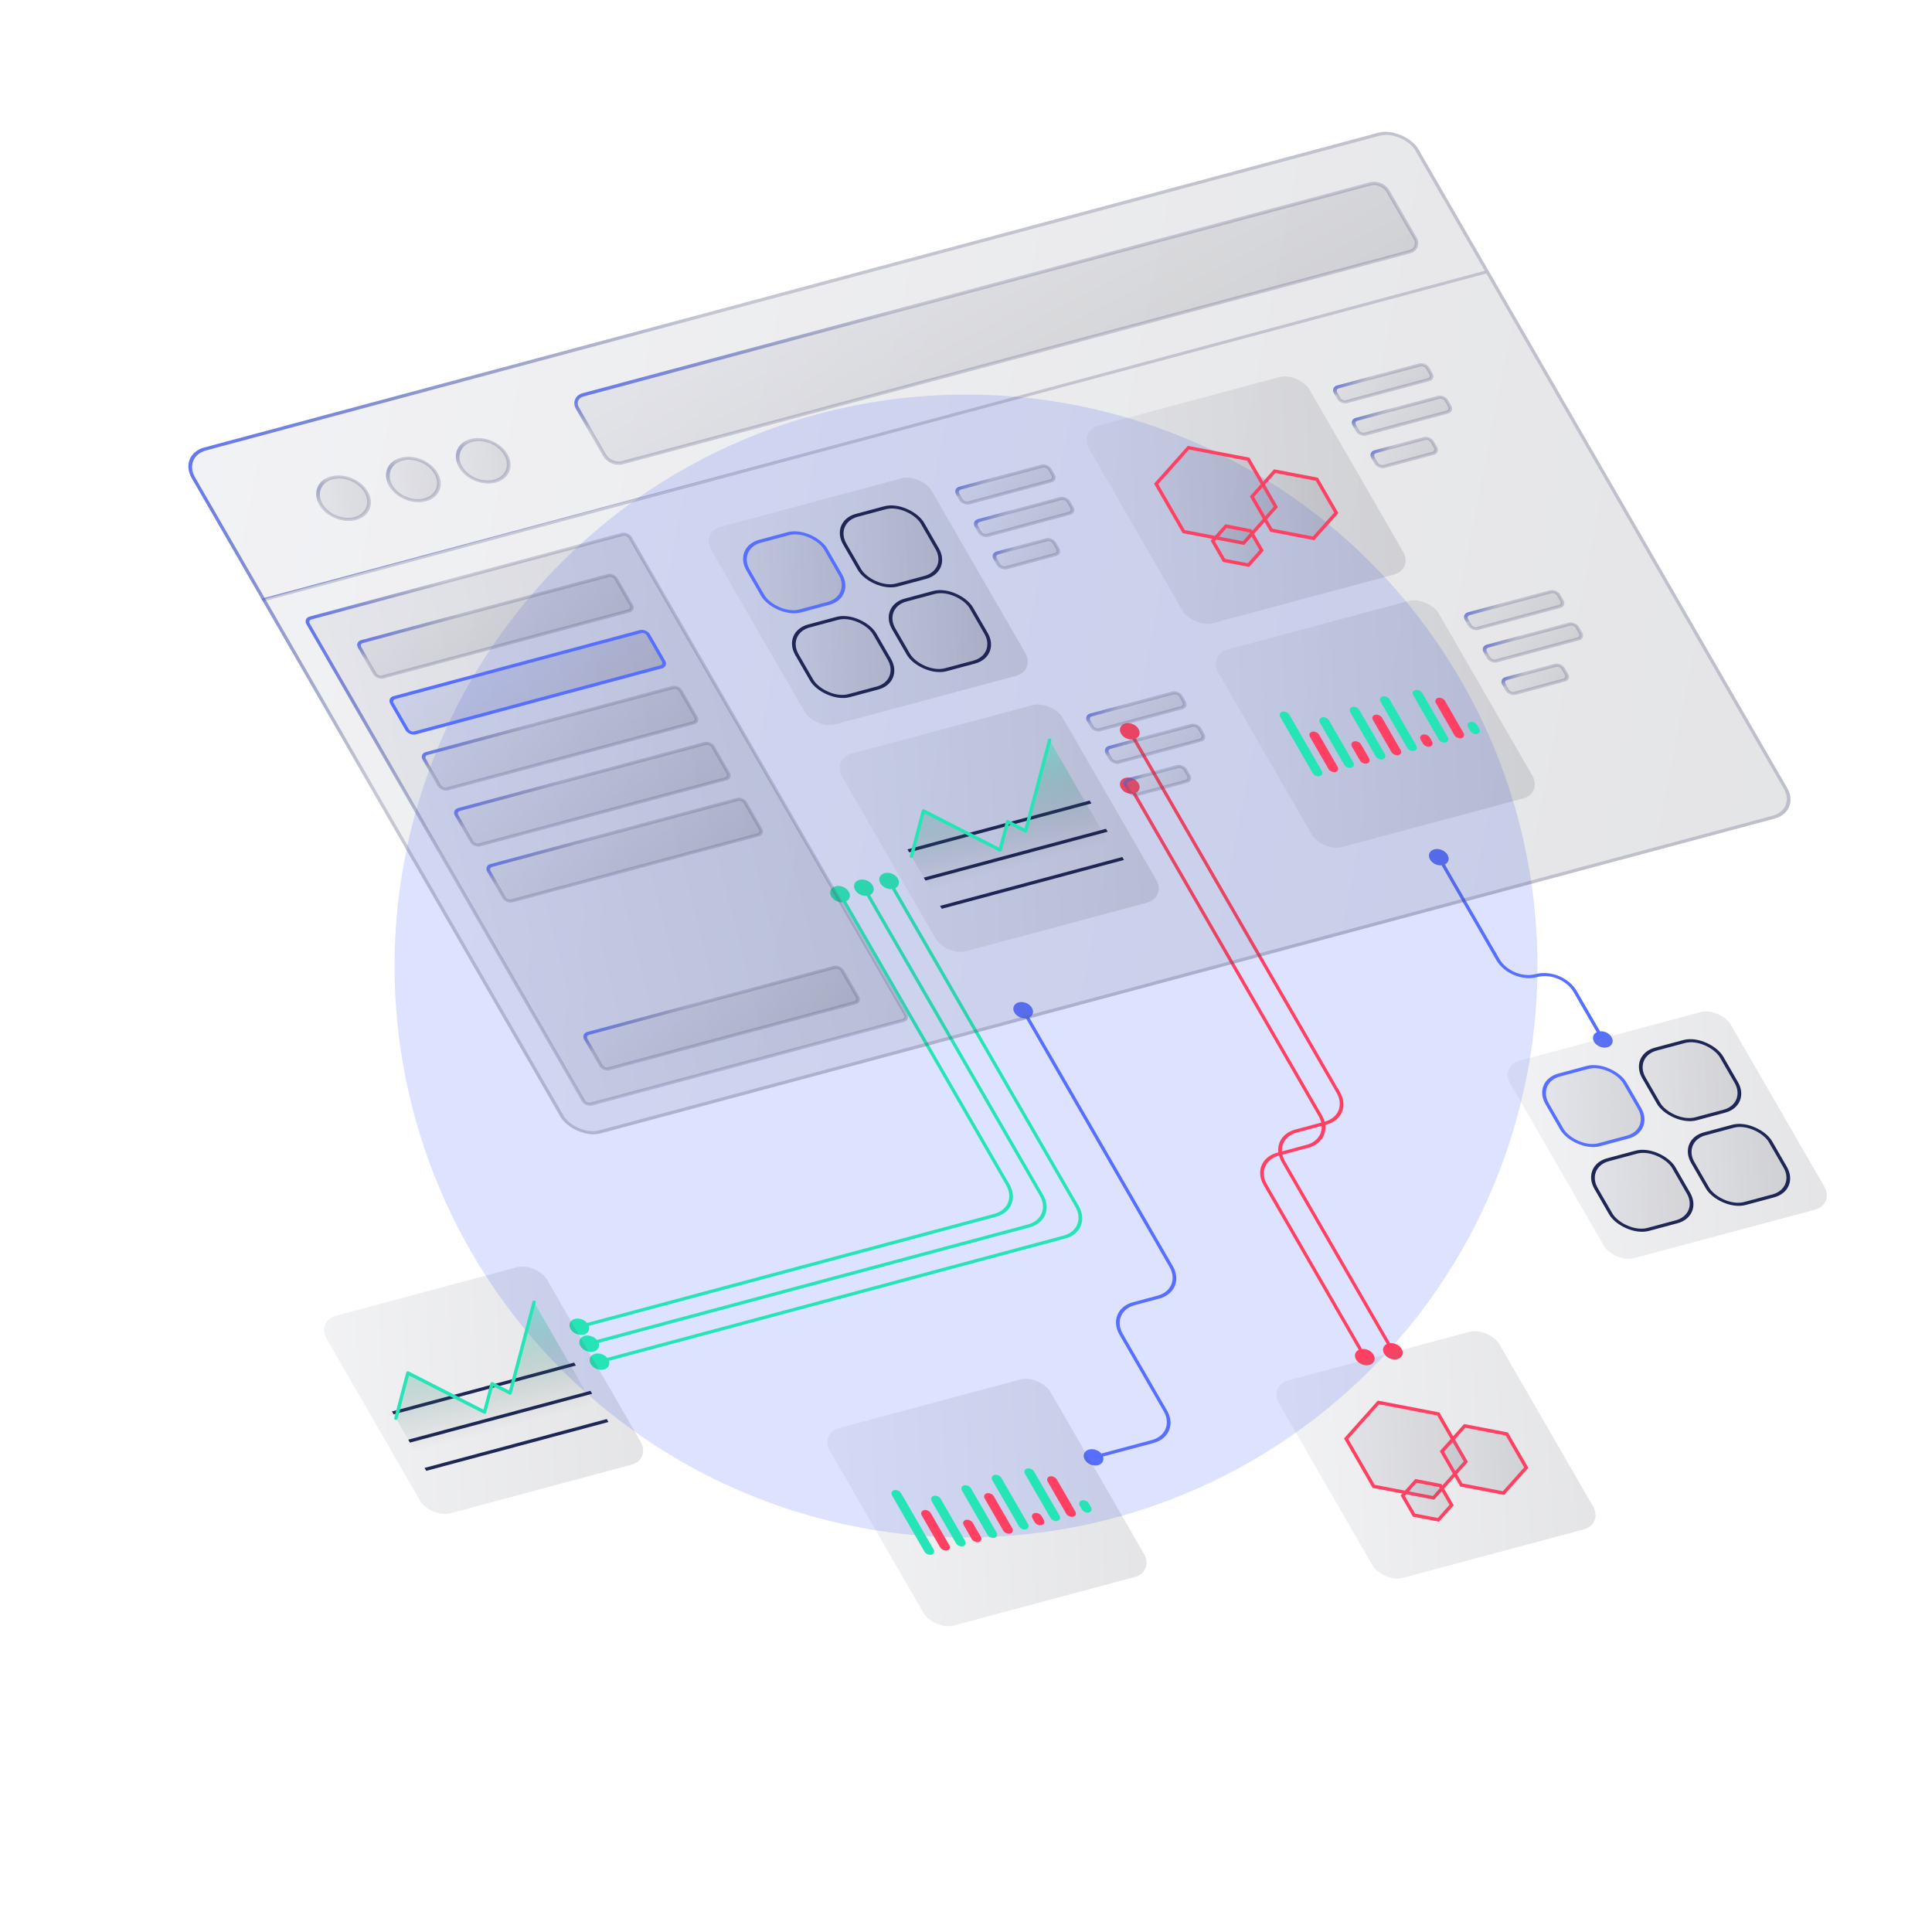 <svg width="568" height="568" viewBox="0 0 568 568" fill="none" xmlns="http://www.w3.org/2000/svg">
<g clip-path="url(#clip0_1199_4050)">
<g opacity="0.2" filter="url(#filter0_f_1199_4050)">
<circle cx="284" cy="284" r="168" fill="#576FFF"/>
</g>
<path d="M173.674 401.008C174.411 402.283 176.161 403.008 177.583 402.627C179.006 402.246 179.562 400.903 178.826 399.627C178.089 398.352 176.339 397.627 174.917 398.008C173.494 398.389 172.938 399.732 173.674 401.008ZM258.83 259.69C259.566 260.966 261.317 261.69 262.739 261.309C264.162 260.928 264.718 259.585 263.982 258.31C263.245 257.034 261.495 256.309 260.073 256.691C258.65 257.072 258.094 258.415 258.83 259.69ZM176.5 400.75L313.179 364.127L312.679 363.261L176 399.884L176.5 400.75ZM317.139 354.566L261.889 258.87L260.923 259.129L316.173 354.825L317.139 354.566ZM313.179 364.127C317.713 362.912 319.486 358.632 317.139 354.566L316.173 354.825C318.244 358.412 316.68 362.189 312.679 363.261L313.179 364.127Z" fill="#25E5B7"/>
<path d="M170.631 395.737C171.368 397.012 173.118 397.737 174.54 397.356C175.963 396.975 176.519 395.632 175.783 394.357C175.046 393.081 173.296 392.356 171.874 392.737C170.451 393.119 169.895 394.462 170.631 395.737ZM251.414 261.677C252.15 262.953 253.9 263.678 255.323 263.297C256.745 262.915 257.302 261.572 256.565 260.297C255.829 259.021 254.079 258.297 252.656 258.678C251.234 259.059 250.677 260.402 251.414 261.677ZM173.457 395.48L302.719 360.844L302.219 359.978L172.957 394.614L173.457 395.48ZM306.68 351.283L254.473 260.858L253.507 261.117L305.714 351.542L306.68 351.283ZM302.719 360.844C307.254 359.629 309.027 355.348 306.68 351.283L305.714 351.542C307.785 355.129 306.22 358.906 302.219 359.978L302.719 360.844Z" fill="#25E5B7"/>
<path d="M398.674 399.674C399.411 400.95 401.161 401.675 402.583 401.294C404.006 400.912 404.562 399.569 403.826 398.294C403.089 397.019 401.339 396.294 399.917 396.675C398.494 397.056 397.938 398.399 398.674 399.674ZM329.572 231.69C330.309 232.966 332.059 233.691 333.481 233.309C334.904 232.928 335.46 231.585 334.724 230.31C333.988 229.034 332.237 228.309 330.815 228.691C329.392 229.072 328.836 230.415 329.572 231.69ZM401.733 398.855L372.483 348.192L371.517 348.451L400.767 399.114L401.733 398.855ZM375.977 339.756L384.671 337.427L384.171 336.561L375.477 338.89L375.977 339.756ZM388.631 327.865L332.631 230.871L331.665 231.129L387.665 328.124L388.631 327.865ZM384.671 337.427C389.205 336.212 390.978 331.931 388.631 327.865L387.665 328.124C389.736 331.711 388.172 335.489 384.171 336.561L384.671 337.427ZM372.483 348.192C370.412 344.605 371.976 340.828 375.977 339.756L375.477 338.89C370.943 340.105 369.17 344.386 371.517 348.451L372.483 348.192Z" fill="#FF4062"/>
<path d="M406.924 397.964C407.661 399.239 409.411 399.964 410.833 399.583C412.256 399.202 412.812 397.859 412.076 396.583C411.339 395.308 409.589 394.583 408.167 394.964C406.744 395.345 406.188 396.688 406.924 397.964ZM329.572 215.69C330.309 216.966 332.059 217.691 333.481 217.309C334.904 216.928 335.46 215.585 334.724 214.31C333.988 213.034 332.237 212.309 330.815 212.691C329.392 213.072 328.836 214.415 329.572 215.69ZM409.983 397.144L377.791 341.387L376.825 341.645L409.017 397.403L409.983 397.144ZM381.286 332.95L389.979 330.621L389.479 329.755L380.786 332.084L381.286 332.95ZM393.939 321.06L332.631 214.871L331.665 215.129L392.973 321.319L393.939 321.06ZM389.979 330.621C394.514 329.406 396.287 325.125 393.939 321.06L392.973 321.319C395.045 324.906 393.48 328.683 389.479 329.755L389.979 330.621ZM377.791 341.387C375.72 337.799 377.285 334.022 381.286 332.95L380.786 332.084C376.251 333.299 374.478 337.58 376.825 341.645L377.791 341.387Z" fill="#FF4062"/>
<path d="M167.748 390.744C168.485 392.019 170.235 392.744 171.658 392.363C173.08 391.982 173.636 390.639 172.9 389.363C172.164 388.088 170.413 387.363 168.991 387.744C167.568 388.125 167.012 389.468 167.748 390.744ZM244.387 263.56C245.124 264.835 246.874 265.56 248.297 265.179C249.719 264.798 250.275 263.455 249.539 262.18C248.803 260.904 247.053 260.179 245.63 260.56C244.207 260.942 243.651 262.285 244.387 263.56ZM170.574 390.487L292.81 357.734L292.31 356.868L170.074 389.621L170.574 390.487ZM296.77 348.172L247.446 262.74L246.48 262.999L295.805 348.431L296.77 348.172ZM292.81 357.734C297.345 356.519 299.118 352.238 296.77 348.172L295.805 348.431C297.876 352.018 296.311 355.795 292.31 356.868L292.81 357.734Z" fill="#25E5B7"/>
<path d="M468.646 306.281C469.382 307.556 471.133 308.281 472.555 307.9C473.978 307.519 474.534 306.176 473.798 304.9C473.061 303.625 471.311 302.9 469.889 303.281C468.466 303.662 467.91 305.005 468.646 306.281ZM420.424 252.702C421.161 253.977 422.911 254.702 424.333 254.321C425.756 253.94 426.312 252.597 425.576 251.322C424.839 250.046 423.089 249.321 421.667 249.702C420.244 250.083 419.688 251.426 420.424 252.702ZM471.705 305.461L463.58 291.388L462.614 291.647L470.739 305.72L471.705 305.461ZM440.858 281.977L423.483 251.882L422.517 252.141L439.892 282.235L440.858 281.977ZM451.486 286.379C447.618 287.415 442.86 285.444 440.858 281.977L439.892 282.235C442.17 286.181 447.585 288.424 451.986 287.245L451.486 286.379ZM463.58 291.388C461.302 287.442 455.887 285.2 451.486 286.379L451.986 287.245C455.854 286.209 460.612 288.18 462.614 291.647L463.58 291.388Z" fill="#576FFF"/>
<path d="M318.924 429.147C319.661 430.423 321.411 431.148 322.833 430.766C324.256 430.385 324.812 429.042 324.076 427.767C323.339 426.491 321.589 425.766 320.167 426.148C318.744 426.529 318.188 427.872 318.924 429.147ZM298.238 297.69C298.974 298.966 300.724 299.691 302.147 299.309C303.569 298.928 304.126 297.585 303.389 296.31C302.653 295.034 300.903 294.309 299.48 294.691C298.057 295.072 297.501 296.415 298.238 297.69ZM321.75 428.89L339.137 424.231L338.637 423.365L321.25 428.024L321.75 428.89ZM343.097 414.67L330.097 392.153L329.131 392.412L342.131 414.929L343.097 414.67ZM333.591 383.717L340.836 381.776L340.336 380.91L333.091 382.851L333.591 383.717ZM344.796 372.215L301.296 296.871L300.33 297.129L343.83 372.474L344.796 372.215ZM340.836 381.776C345.37 380.561 347.144 376.28 344.796 372.215L343.83 372.474C345.901 376.061 344.337 379.838 340.336 380.91L340.836 381.776ZM330.097 392.153C328.026 388.566 329.59 384.789 333.591 383.717L333.091 382.851C328.557 384.066 326.784 388.347 329.131 392.412L330.097 392.153ZM339.137 424.231C343.671 423.016 345.444 418.736 343.097 414.67L342.131 414.929C344.202 418.516 342.638 422.293 338.637 423.365L339.137 424.231Z" fill="#576FFF"/>
<g filter="url(#filter1_b_1199_4050)">
<rect width="373.333" height="232.871" rx="8" transform="matrix(0.966 -0.259 0.5 0.866 52.358 133.626)" fill="url(#paint0_linear_1199_4050)" fill-opacity="0.13"/>
<rect x="0.733" y="0.304" width="372.333" height="231.871" rx="7.5" transform="matrix(0.966 -0.259 0.5 0.866 52.232 133.856)" stroke="url(#paint1_linear_1199_4050)"/>
</g>
<path d="M169.778 120.025C168.812 118.351 169.542 116.588 171.409 116.088L402.9 54.06C404.767 53.559 407.064 54.511 408.031 56.185L416.044 70.064C417.01 71.738 416.28 73.501 414.413 74.001L182.922 136.029C181.055 136.529 178.758 135.578 177.792 133.904L169.778 120.025Z" fill="url(#paint2_linear_1199_4050)" fill-opacity="0.13" stroke="url(#paint3_linear_1199_4050)"/>
<circle cx="7.393" cy="7.393" r="6.893" transform="matrix(0.966 -0.259 0.5 0.866 90.162 141.978)" fill="url(#paint4_linear_1199_4050)" fill-opacity="0.13" stroke="url(#paint5_linear_1199_4050)"/>
<circle cx="7.393" cy="7.393" r="6.893" transform="matrix(0.966 -0.259 0.5 0.866 131.221 130.976)" fill="url(#paint6_linear_1199_4050)" fill-opacity="0.13" stroke="url(#paint7_linear_1199_4050)"/>
<circle cx="7.393" cy="7.393" r="6.893" transform="matrix(0.966 -0.259 0.5 0.866 110.692 136.477)" fill="url(#paint8_linear_1199_4050)" fill-opacity="0.13" stroke="url(#paint9_linear_1199_4050)"/>
<rect width="372.409" height="0.924" transform="matrix(0.966 -0.259 0.5 0.866 76.847 176.041)" fill="url(#paint10_linear_1199_4050)"/>
<rect x="0.733" y="0.304" width="98" height="165" rx="1.5" transform="matrix(0.966 -0.259 0.5 0.866 88.959 182.015)" fill="url(#paint11_linear_1199_4050)" fill-opacity="0.13" stroke="url(#paint12_linear_1199_4050)" stroke-linejoin="round"/>
<rect x="0.733" y="0.304" width="78" height="12" rx="1.5" transform="matrix(0.966 -0.259 0.5 0.866 104.118 188.953)" fill="url(#paint13_linear_1199_4050)" fill-opacity="0.13" stroke="url(#paint14_linear_1199_4050)" stroke-linejoin="round"/>
<rect x="0.733" y="0.304" width="28" height="5" rx="1.5" transform="matrix(0.966 -0.259 0.5 0.866 279.951 143.839)" fill="url(#paint15_linear_1199_4050)" fill-opacity="0.13" stroke="url(#paint16_linear_1199_4050)" stroke-linejoin="round"/>
<rect x="0.733" y="0.304" width="28" height="5" rx="1.5" transform="matrix(0.966 -0.259 0.5 0.866 391.032 114.075)" fill="url(#paint17_linear_1199_4050)" fill-opacity="0.13" stroke="url(#paint18_linear_1199_4050)" stroke-linejoin="round"/>
<rect x="0.733" y="0.304" width="28" height="5" rx="1.5" transform="matrix(0.966 -0.259 0.5 0.866 429.532 180.759)" fill="url(#paint19_linear_1199_4050)" fill-opacity="0.13" stroke="url(#paint20_linear_1199_4050)" stroke-linejoin="round"/>
<rect x="0.733" y="0.304" width="28" height="5" rx="1.5" transform="matrix(0.966 -0.259 0.5 0.866 318.451 210.523)" fill="url(#paint21_linear_1199_4050)" fill-opacity="0.13" stroke="url(#paint22_linear_1199_4050)" stroke-linejoin="round"/>
<rect x="0.733" y="0.304" width="28" height="5" rx="1.5" transform="matrix(0.966 -0.259 0.5 0.866 285.451 153.365)" fill="url(#paint23_linear_1199_4050)" fill-opacity="0.13" stroke="url(#paint24_linear_1199_4050)" stroke-linejoin="round"/>
<rect x="0.733" y="0.304" width="28" height="5" rx="1.5" transform="matrix(0.966 -0.259 0.5 0.866 396.532 123.601)" fill="url(#paint25_linear_1199_4050)" fill-opacity="0.13" stroke="url(#paint26_linear_1199_4050)" stroke-linejoin="round"/>
<rect x="0.733" y="0.304" width="28" height="5" rx="1.5" transform="matrix(0.966 -0.259 0.5 0.866 435.032 190.285)" fill="url(#paint27_linear_1199_4050)" fill-opacity="0.13" stroke="url(#paint28_linear_1199_4050)" stroke-linejoin="round"/>
<rect x="0.733" y="0.304" width="28" height="5" rx="1.5" transform="matrix(0.966 -0.259 0.5 0.866 323.951 220.049)" fill="url(#paint29_linear_1199_4050)" fill-opacity="0.13" stroke="url(#paint30_linear_1199_4050)" stroke-linejoin="round"/>
<rect x="0.733" y="0.304" width="18" height="5" rx="1.5" transform="matrix(0.966 -0.259 0.5 0.866 290.951 162.892)" fill="url(#paint31_linear_1199_4050)" fill-opacity="0.13" stroke="url(#paint32_linear_1199_4050)" stroke-linejoin="round"/>
<rect x="0.733" y="0.304" width="18" height="5" rx="1.5" transform="matrix(0.966 -0.259 0.5 0.866 402.032 133.127)" fill="url(#paint33_linear_1199_4050)" fill-opacity="0.13" stroke="url(#paint34_linear_1199_4050)" stroke-linejoin="round"/>
<rect x="0.733" y="0.304" width="18" height="5" rx="1.5" transform="matrix(0.966 -0.259 0.5 0.866 440.532 199.811)" fill="url(#paint35_linear_1199_4050)" fill-opacity="0.13" stroke="url(#paint36_linear_1199_4050)" stroke-linejoin="round"/>
<rect x="0.733" y="0.304" width="18" height="5" rx="1.5" transform="matrix(0.966 -0.259 0.5 0.866 329.451 229.575)" fill="url(#paint37_linear_1199_4050)" fill-opacity="0.13" stroke="url(#paint38_linear_1199_4050)" stroke-linejoin="round"/>
<rect x="0.733" y="0.304" width="78" height="12" rx="1.5" transform="matrix(0.966 -0.259 0.5 0.866 113.618 205.408)" fill="url(#paint39_linear_1199_4050)" fill-opacity="0.16" stroke="#576FFF" stroke-linejoin="round"/>
<rect x="0.733" y="0.304" width="78" height="12" rx="1.5" transform="matrix(0.966 -0.259 0.5 0.866 123.118 221.862)" fill="url(#paint40_linear_1199_4050)" fill-opacity="0.13" stroke="url(#paint41_linear_1199_4050)" stroke-linejoin="round"/>
<rect x="0.733" y="0.304" width="78" height="12" rx="1.5" transform="matrix(0.966 -0.259 0.5 0.866 132.618 238.317)" fill="url(#paint42_linear_1199_4050)" fill-opacity="0.13" stroke="url(#paint43_linear_1199_4050)" stroke-linejoin="round"/>
<rect x="0.733" y="0.304" width="78" height="12" rx="1.5" transform="matrix(0.966 -0.259 0.5 0.866 142.118 254.771)" fill="url(#paint44_linear_1199_4050)" fill-opacity="0.13" stroke="url(#paint45_linear_1199_4050)" stroke-linejoin="round"/>
<rect x="0.733" y="0.304" width="78" height="12" rx="1.5" transform="matrix(0.966 -0.259 0.5 0.866 170.618 304.135)" fill="url(#paint46_linear_1199_4050)" fill-opacity="0.13" stroke="url(#paint47_linear_1199_4050)" stroke-linejoin="round"/>
<g filter="url(#filter2_b_1199_4050)">
<rect width="67.095" height="67.095" rx="6" transform="matrix(0.966 -0.259 0.5 0.866 206.065 156.44)" fill="url(#paint48_linear_1199_4050)" fill-opacity="0.13"/>
</g>
<rect x="0.733" y="0.304" width="23.647" height="23.647" rx="7.5" transform="matrix(0.966 -0.259 0.5 0.866 215.313 161.005)" fill="url(#paint49_linear_1199_4050)" fill-opacity="0.13" stroke="#576FFF"/>
<rect x="0.733" y="0.304" width="23.647" height="23.647" rx="7.5" transform="matrix(0.966 -0.259 0.5 0.866 229.691 185.908)" fill="url(#paint50_linear_1199_4050)" fill-opacity="0.13" stroke="#1D2654"/>
<rect x="0.733" y="0.304" width="23.647" height="23.647" rx="7.5" transform="matrix(0.966 -0.259 0.5 0.866 243.75 153.385)" fill="url(#paint51_linear_1199_4050)" fill-opacity="0.13" stroke="#1D2654"/>
<rect x="0.733" y="0.304" width="23.647" height="23.647" rx="7.5" transform="matrix(0.966 -0.259 0.5 0.866 258.128 178.288)" fill="url(#paint52_linear_1199_4050)" fill-opacity="0.13" stroke="#1D2654"/>
<g filter="url(#filter3_b_1199_4050)">
<rect width="67.095" height="67.095" rx="6" transform="matrix(0.966 -0.259 0.5 0.866 317.146 126.676)" fill="url(#paint53_linear_1199_4050)" fill-opacity="0.13"/>
</g>
<path d="M339.901 142.263L349.4 131.619L366.998 135.002L375.096 149.029L365.597 159.673L347.999 156.29L339.901 142.263Z" fill="url(#paint54_linear_1199_4050)" fill-opacity="0.13" stroke="#FF4062"/>
<g filter="url(#filter4_b_1199_4050)">
<path d="M374.475 138.016L387.493 140.519L393.483 150.895L386.456 158.769L373.438 156.266L367.448 145.89L374.475 138.016Z" fill="url(#paint55_linear_1199_4050)" fill-opacity="0.13"/>
<path d="M368.075 146.01L374.763 138.516L387.154 140.898L392.856 150.774L386.167 158.269L373.777 155.887L368.075 146.01Z" stroke="#FF4062"/>
</g>
<g filter="url(#filter5_b_1199_4050)">
<path d="M360.136 154.182L367.946 155.684L371.541 161.909L367.325 166.633L359.514 165.132L355.919 158.906L360.136 154.182Z" fill="url(#paint56_linear_1199_4050)" fill-opacity="0.13"/>
<path d="M356.547 159.027L360.424 154.682L367.608 156.063L370.914 161.789L367.036 166.133L359.852 164.752L356.547 159.027Z" stroke="#FF4062"/>
</g>
<g filter="url(#filter6_b_1199_4050)">
<rect width="67.095" height="67.095" rx="6" transform="matrix(0.966 -0.259 0.5 0.866 355.146 192.494)" fill="url(#paint57_linear_1199_4050)" fill-opacity="0.13"/>
</g>
<rect x="0.733" y="0.304" width="1.739" height="20.909" rx="0.869" transform="matrix(0.966 -0.259 0.5 0.866 375.575 209.81)" fill="#25E5B7" stroke="#25E5B7"/>
<rect x="0.733" y="0.304" width="1.739" height="3.108" rx="0.869" transform="matrix(0.966 -0.259 0.5 0.866 430.767 212.822)" fill="#25E5B7" stroke="#25E5B7"/>
<rect width="2.739" height="13.693" rx="1.369" transform="matrix(0.966 -0.259 0.5 0.866 384.439 215.454)" fill="#FF4062"/>
<rect width="2.739" height="13.693" rx="1.369" transform="matrix(0.966 -0.259 0.5 0.866 421.473 205.531)" fill="#FF4062"/>
<rect x="0.733" y="0.304" width="1.739" height="16.116" rx="0.869" transform="matrix(0.966 -0.259 0.5 0.866 387.229 211.48)" fill="#25E5B7" stroke="#25E5B7"/>
<rect width="2.739" height="7.531" rx="1.369" transform="matrix(0.966 -0.259 0.5 0.866 396.778 218.31)" fill="#FF4062"/>
<rect x="0.733" y="0.304" width="1.739" height="16.801" rx="0.869" transform="matrix(0.966 -0.259 0.5 0.866 396.146 208.406)" fill="#25E5B7" stroke="#25E5B7"/>
<rect x="0.733" y="0.304" width="1.739" height="16.801" rx="0.869" transform="matrix(0.966 -0.259 0.5 0.866 414.663 203.444)" fill="#25E5B7" stroke="#25E5B7"/>
<rect width="2.739" height="13.693" rx="1.369" transform="matrix(0.966 -0.259 0.5 0.866 402.956 210.493)" fill="#FF4062"/>
<rect x="0.733" y="0.304" width="1.739" height="17.485" rx="0.869" transform="matrix(0.966 -0.259 0.5 0.866 405.062 205.332)" fill="#25E5B7" stroke="#25E5B7"/>
<rect width="2.739" height="4.108" rx="1.369" transform="matrix(0.966 -0.259 0.5 0.866 417.007 216.313)" fill="#FF4062"/>
<g filter="url(#filter7_b_1199_4050)">
<rect width="67.095" height="67.095" rx="6" transform="matrix(0.966 -0.259 0.5 0.866 244.565 223.124)" fill="url(#paint58_linear_1199_4050)" fill-opacity="0.13"/>
</g>
<line y1="-0.5" x2="55.456" y2="-0.5" transform="matrix(0.966 -0.259 0.5 0.866 267.291 250.583)" stroke="#1D2654"/>
<line y1="-0.5" x2="55.456" y2="-0.5" transform="matrix(0.966 -0.259 0.5 0.866 272.083 258.883)" stroke="#1D2654"/>
<line y1="-0.5" x2="55.456" y2="-0.5" transform="matrix(0.966 -0.259 0.5 0.866 276.876 267.184)" stroke="#1D2654"/>
<path d="M271.405 238.269L267.798 251.462L277.903 268.963L330.147 254.964L308.581 217.61L301.367 243.995L296.089 241.334L293.835 249.579L271.405 238.269Z" fill="url(#paint59_linear_1199_4050)" fill-opacity="0.4"/>
<path d="M267.956 251.736L271.479 238.397L294.028 249.914L296.23 241.577L301.536 244.287L308.581 217.61" stroke="#25E5B7" stroke-linecap="round" stroke-linejoin="round"/>
<g filter="url(#filter8_b_1199_4050)">
<rect width="67.095" height="67.095" rx="6" transform="matrix(0.966 -0.259 0.5 0.866 441 313.366)" fill="url(#paint60_linear_1199_4050)" fill-opacity="0.13"/>
</g>
<rect x="0.733" y="0.304" width="23.647" height="23.647" rx="7.5" transform="matrix(0.966 -0.259 0.5 0.866 450.248 317.93)" fill="url(#paint61_linear_1199_4050)" fill-opacity="0.13" stroke="#576FFF"/>
<rect x="0.733" y="0.304" width="23.647" height="23.647" rx="7.5" transform="matrix(0.966 -0.259 0.5 0.866 464.626 342.833)" fill="url(#paint62_linear_1199_4050)" fill-opacity="0.13" stroke="#1D2654"/>
<rect x="0.733" y="0.304" width="23.647" height="23.647" rx="7.5" transform="matrix(0.966 -0.259 0.5 0.866 478.685 310.311)" fill="url(#paint63_linear_1199_4050)" fill-opacity="0.13" stroke="#1D2654"/>
<rect x="0.733" y="0.304" width="23.647" height="23.647" rx="7.5" transform="matrix(0.966 -0.259 0.5 0.866 493.063 335.214)" fill="url(#paint64_linear_1199_4050)" fill-opacity="0.13" stroke="#1D2654"/>
<g filter="url(#filter9_b_1199_4050)">
<rect width="67.095" height="67.095" rx="6" transform="matrix(0.966 -0.259 0.5 0.866 241 421.366)" fill="url(#paint65_linear_1199_4050)" fill-opacity="0.13"/>
</g>
<rect x="0.733" y="0.304" width="1.739" height="20.909" rx="0.869" transform="matrix(0.966 -0.259 0.5 0.866 261.428 438.682)" fill="#25E5B7" stroke="#25E5B7"/>
<rect x="0.733" y="0.304" width="1.739" height="3.108" rx="0.869" transform="matrix(0.966 -0.259 0.5 0.866 316.621 441.693)" fill="#25E5B7" stroke="#25E5B7"/>
<rect width="2.739" height="13.693" rx="1.369" transform="matrix(0.966 -0.259 0.5 0.866 270.292 444.326)" fill="#FF4062"/>
<rect width="2.739" height="13.693" rx="1.369" transform="matrix(0.966 -0.259 0.5 0.866 307.326 434.403)" fill="#FF4062"/>
<rect x="0.733" y="0.304" width="1.739" height="16.116" rx="0.869" transform="matrix(0.966 -0.259 0.5 0.866 273.083 440.351)" fill="#25E5B7" stroke="#25E5B7"/>
<rect width="2.739" height="7.531" rx="1.369" transform="matrix(0.966 -0.259 0.5 0.866 282.632 447.181)" fill="#FF4062"/>
<rect x="0.733" y="0.304" width="1.739" height="16.801" rx="0.869" transform="matrix(0.966 -0.259 0.5 0.866 281.999 437.277)" fill="#25E5B7" stroke="#25E5B7"/>
<rect x="0.733" y="0.304" width="1.739" height="16.801" rx="0.869" transform="matrix(0.966 -0.259 0.5 0.866 300.516 432.316)" fill="#25E5B7" stroke="#25E5B7"/>
<rect width="2.739" height="13.693" rx="1.369" transform="matrix(0.966 -0.259 0.5 0.866 288.809 439.364)" fill="#FF4062"/>
<rect x="0.733" y="0.304" width="1.739" height="17.485" rx="0.869" transform="matrix(0.966 -0.259 0.5 0.866 290.915 434.204)" fill="#25E5B7" stroke="#25E5B7"/>
<rect width="2.739" height="4.108" rx="1.369" transform="matrix(0.966 -0.259 0.5 0.866 302.86 445.184)" fill="#FF4062"/>
<g filter="url(#filter10_b_1199_4050)">
<rect width="67.095" height="67.095" rx="6" transform="matrix(0.966 -0.259 0.5 0.866 93 388.366)" fill="url(#paint66_linear_1199_4050)" fill-opacity="0.13"/>
</g>
<line y1="-0.5" x2="55.456" y2="-0.5" transform="matrix(0.966 -0.259 0.5 0.866 115.726 415.824)" stroke="#1D2654"/>
<line y1="-0.5" x2="55.456" y2="-0.5" transform="matrix(0.966 -0.259 0.5 0.866 120.518 424.125)" stroke="#1D2654"/>
<line y1="-0.5" x2="55.456" y2="-0.5" transform="matrix(0.966 -0.259 0.5 0.866 125.311 432.426)" stroke="#1D2654"/>
<path d="M119.84 403.511L116.233 416.703L126.338 434.205L178.582 420.206L157.016 382.852L149.802 409.237L144.524 406.575L142.27 414.821L119.84 403.511Z" fill="url(#paint67_linear_1199_4050)" fill-opacity="0.4"/>
<path d="M116.392 416.977L119.914 403.638L142.463 415.155L144.665 406.819L149.971 409.529L157.016 382.852" stroke="#25E5B7" stroke-linecap="round" stroke-linejoin="round"/>
<g filter="url(#filter11_b_1199_4050)">
<rect width="67.095" height="67.095" rx="6" transform="matrix(0.966 -0.259 0.5 0.866 373 407.366)" fill="url(#paint68_linear_1199_4050)" fill-opacity="0.13"/>
</g>
<path d="M395.754 422.953L405.254 412.309L422.851 415.692L430.95 429.718L421.45 440.362L403.852 436.979L395.754 422.953Z" fill="url(#paint69_linear_1199_4050)" fill-opacity="0.13" stroke="#FF4062"/>
<g filter="url(#filter12_b_1199_4050)">
<path d="M430.328 418.706L443.346 421.208L449.337 431.584L442.31 439.458L429.292 436.955L423.301 426.579L430.328 418.706Z" fill="url(#paint70_linear_1199_4050)" fill-opacity="0.13"/>
<path d="M423.928 426.7L430.617 419.206L443.008 421.588L448.71 431.464L442.021 438.958L429.63 436.576L423.928 426.7Z" stroke="#FF4062"/>
</g>
<g filter="url(#filter13_b_1199_4050)">
<path d="M415.989 434.872L423.8 436.373L427.394 442.599L423.178 447.323L415.367 445.821L411.773 439.596L415.989 434.872Z" fill="url(#paint71_linear_1199_4050)" fill-opacity="0.13"/>
<path d="M412.4 439.716L416.278 435.372L423.461 436.752L426.767 442.478L422.889 446.823L415.706 445.442L412.4 439.716Z" stroke="#FF4062"/>
</g>
</g>
<defs>
<filter id="filter0_f_1199_4050" x="-44" y="-44" width="656" height="656" filterUnits="userSpaceOnUse" color-interpolation-filters="sRGB">
<feFlood flood-opacity="0" result="BackgroundImageFix"/>
<feBlend mode="normal" in="SourceGraphic" in2="BackgroundImageFix" result="shape"/>
<feGaussianBlur stdDeviation="80" result="effect1_foregroundBlur_1199_4050"/>
</filter>
<filter id="filter1_b_1199_4050" x="39.383" y="22.766" width="502.999" height="326.766" filterUnits="userSpaceOnUse" color-interpolation-filters="sRGB">
<feFlood flood-opacity="0" result="BackgroundImageFix"/>
<feGaussianBlur in="BackgroundImageFix" stdDeviation="8"/>
<feComposite in2="SourceAlpha" operator="in" result="effect1_backgroundBlur_1199_4050"/>
<feBlend mode="normal" in="SourceGraphic" in2="effect1_backgroundBlur_1199_4050" result="shape"/>
</filter>
<filter id="filter2_b_1199_4050" x="192.333" y="124.399" width="125.82" height="104.823" filterUnits="userSpaceOnUse" color-interpolation-filters="sRGB">
<feFlood flood-opacity="0" result="BackgroundImageFix"/>
<feGaussianBlur in="BackgroundImageFix" stdDeviation="8"/>
<feComposite in2="SourceAlpha" operator="in" result="effect1_backgroundBlur_1199_4050"/>
<feBlend mode="normal" in="SourceGraphic" in2="effect1_backgroundBlur_1199_4050" result="shape"/>
</filter>
<filter id="filter3_b_1199_4050" x="303.415" y="94.635" width="125.82" height="104.823" filterUnits="userSpaceOnUse" color-interpolation-filters="sRGB">
<feFlood flood-opacity="0" result="BackgroundImageFix"/>
<feGaussianBlur in="BackgroundImageFix" stdDeviation="8"/>
<feComposite in2="SourceAlpha" operator="in" result="effect1_backgroundBlur_1199_4050"/>
<feBlend mode="normal" in="SourceGraphic" in2="effect1_backgroundBlur_1199_4050" result="shape"/>
</filter>
<filter id="filter4_b_1199_4050" x="359.448" y="130.016" width="42.036" height="36.752" filterUnits="userSpaceOnUse" color-interpolation-filters="sRGB">
<feFlood flood-opacity="0" result="BackgroundImageFix"/>
<feGaussianBlur in="BackgroundImageFix" stdDeviation="4"/>
<feComposite in2="SourceAlpha" operator="in" result="effect1_backgroundBlur_1199_4050"/>
<feBlend mode="normal" in="SourceGraphic" in2="effect1_backgroundBlur_1199_4050" result="shape"/>
</filter>
<filter id="filter5_b_1199_4050" x="347.919" y="146.182" width="31.622" height="28.451" filterUnits="userSpaceOnUse" color-interpolation-filters="sRGB">
<feFlood flood-opacity="0" result="BackgroundImageFix"/>
<feGaussianBlur in="BackgroundImageFix" stdDeviation="4"/>
<feComposite in2="SourceAlpha" operator="in" result="effect1_backgroundBlur_1199_4050"/>
<feBlend mode="normal" in="SourceGraphic" in2="effect1_backgroundBlur_1199_4050" result="shape"/>
</filter>
<filter id="filter6_b_1199_4050" x="341.415" y="160.453" width="125.821" height="104.823" filterUnits="userSpaceOnUse" color-interpolation-filters="sRGB">
<feFlood flood-opacity="0" result="BackgroundImageFix"/>
<feGaussianBlur in="BackgroundImageFix" stdDeviation="8"/>
<feComposite in2="SourceAlpha" operator="in" result="effect1_backgroundBlur_1199_4050"/>
<feBlend mode="normal" in="SourceGraphic" in2="effect1_backgroundBlur_1199_4050" result="shape"/>
</filter>
<filter id="filter7_b_1199_4050" x="230.833" y="191.083" width="125.82" height="104.823" filterUnits="userSpaceOnUse" color-interpolation-filters="sRGB">
<feFlood flood-opacity="0" result="BackgroundImageFix"/>
<feGaussianBlur in="BackgroundImageFix" stdDeviation="8"/>
<feComposite in2="SourceAlpha" operator="in" result="effect1_backgroundBlur_1199_4050"/>
<feBlend mode="normal" in="SourceGraphic" in2="effect1_backgroundBlur_1199_4050" result="shape"/>
</filter>
<filter id="filter8_b_1199_4050" x="427.268" y="281.324" width="125.821" height="104.823" filterUnits="userSpaceOnUse" color-interpolation-filters="sRGB">
<feFlood flood-opacity="0" result="BackgroundImageFix"/>
<feGaussianBlur in="BackgroundImageFix" stdDeviation="8"/>
<feComposite in2="SourceAlpha" operator="in" result="effect1_backgroundBlur_1199_4050"/>
<feBlend mode="normal" in="SourceGraphic" in2="effect1_backgroundBlur_1199_4050" result="shape"/>
</filter>
<filter id="filter9_b_1199_4050" x="227.268" y="389.324" width="125.82" height="104.823" filterUnits="userSpaceOnUse" color-interpolation-filters="sRGB">
<feFlood flood-opacity="0" result="BackgroundImageFix"/>
<feGaussianBlur in="BackgroundImageFix" stdDeviation="8"/>
<feComposite in2="SourceAlpha" operator="in" result="effect1_backgroundBlur_1199_4050"/>
<feBlend mode="normal" in="SourceGraphic" in2="effect1_backgroundBlur_1199_4050" result="shape"/>
</filter>
<filter id="filter10_b_1199_4050" x="79.268" y="356.324" width="125.82" height="104.823" filterUnits="userSpaceOnUse" color-interpolation-filters="sRGB">
<feFlood flood-opacity="0" result="BackgroundImageFix"/>
<feGaussianBlur in="BackgroundImageFix" stdDeviation="8"/>
<feComposite in2="SourceAlpha" operator="in" result="effect1_backgroundBlur_1199_4050"/>
<feBlend mode="normal" in="SourceGraphic" in2="effect1_backgroundBlur_1199_4050" result="shape"/>
</filter>
<filter id="filter11_b_1199_4050" x="359.268" y="375.324" width="125.821" height="104.823" filterUnits="userSpaceOnUse" color-interpolation-filters="sRGB">
<feFlood flood-opacity="0" result="BackgroundImageFix"/>
<feGaussianBlur in="BackgroundImageFix" stdDeviation="8"/>
<feComposite in2="SourceAlpha" operator="in" result="effect1_backgroundBlur_1199_4050"/>
<feBlend mode="normal" in="SourceGraphic" in2="effect1_backgroundBlur_1199_4050" result="shape"/>
</filter>
<filter id="filter12_b_1199_4050" x="415.301" y="410.706" width="42.036" height="36.752" filterUnits="userSpaceOnUse" color-interpolation-filters="sRGB">
<feFlood flood-opacity="0" result="BackgroundImageFix"/>
<feGaussianBlur in="BackgroundImageFix" stdDeviation="4"/>
<feComposite in2="SourceAlpha" operator="in" result="effect1_backgroundBlur_1199_4050"/>
<feBlend mode="normal" in="SourceGraphic" in2="effect1_backgroundBlur_1199_4050" result="shape"/>
</filter>
<filter id="filter13_b_1199_4050" x="403.773" y="426.872" width="31.622" height="28.451" filterUnits="userSpaceOnUse" color-interpolation-filters="sRGB">
<feFlood flood-opacity="0" result="BackgroundImageFix"/>
<feGaussianBlur in="BackgroundImageFix" stdDeviation="4"/>
<feComposite in2="SourceAlpha" operator="in" result="effect1_backgroundBlur_1199_4050"/>
<feBlend mode="normal" in="SourceGraphic" in2="effect1_backgroundBlur_1199_4050" result="shape"/>
</filter>
<linearGradient id="paint0_linear_1199_4050" x1="0.504" y1="-8.85031e-06" x2="354.45" y2="258.707" gradientUnits="userSpaceOnUse">
<stop stop-color="#979BB0"/>
<stop offset="1" stop-color="#2E313D"/>
</linearGradient>
<linearGradient id="paint1_linear_1199_4050" x1="-7.393" y1="-4.158" x2="50.363" y2="78.086" gradientUnits="userSpaceOnUse">
<stop stop-color="#576FFF"/>
<stop offset="1" stop-color="#4A5176" stop-opacity="0.25"/>
</linearGradient>
<linearGradient id="paint2_linear_1199_4050" x1="167.618" y1="116.603" x2="202.702" y2="184.659" gradientUnits="userSpaceOnUse">
<stop stop-color="#979BB0"/>
<stop offset="1" stop-color="#2E313D"/>
</linearGradient>
<linearGradient id="paint3_linear_1199_4050" x1="162.344" y1="117.588" x2="166.871" y2="129.261" gradientUnits="userSpaceOnUse">
<stop stop-color="#576FFF"/>
<stop offset="1" stop-color="#4A5176" stop-opacity="0.25"/>
</linearGradient>
<linearGradient id="paint4_linear_1199_4050" x1="0.02" y1="-5.61924e-07" x2="17.825" y2="8.118" gradientUnits="userSpaceOnUse">
<stop stop-color="#979BB0"/>
<stop offset="1" stop-color="#2E313D"/>
</linearGradient>
<linearGradient id="paint5_linear_1199_4050" x1="-0.293" y1="-0.264" x2="3.579" y2="3.175" gradientUnits="userSpaceOnUse">
<stop stop-color="#576FFF"/>
<stop offset="1" stop-color="#4A5176" stop-opacity="0.25"/>
</linearGradient>
<linearGradient id="paint6_linear_1199_4050" x1="0.02" y1="-5.61924e-07" x2="17.825" y2="8.118" gradientUnits="userSpaceOnUse">
<stop stop-color="#979BB0"/>
<stop offset="1" stop-color="#2E313D"/>
</linearGradient>
<linearGradient id="paint7_linear_1199_4050" x1="-0.293" y1="-0.264" x2="3.579" y2="3.175" gradientUnits="userSpaceOnUse">
<stop stop-color="#576FFF"/>
<stop offset="1" stop-color="#4A5176" stop-opacity="0.25"/>
</linearGradient>
<linearGradient id="paint8_linear_1199_4050" x1="0.02" y1="-5.61924e-07" x2="17.825" y2="8.118" gradientUnits="userSpaceOnUse">
<stop stop-color="#979BB0"/>
<stop offset="1" stop-color="#2E313D"/>
</linearGradient>
<linearGradient id="paint9_linear_1199_4050" x1="-0.293" y1="-0.264" x2="3.579" y2="3.175" gradientUnits="userSpaceOnUse">
<stop stop-color="#576FFF"/>
<stop offset="1" stop-color="#4A5176" stop-opacity="0.25"/>
</linearGradient>
<linearGradient id="paint10_linear_1199_4050" x1="-7.374" y1="-0.017" x2="-7.373" y2="0.471" gradientUnits="userSpaceOnUse">
<stop stop-color="#576FFF"/>
<stop offset="1" stop-color="#4A5176" stop-opacity="0.25"/>
</linearGradient>
<linearGradient id="paint11_linear_1199_4050" x1="0.134" y1="-6.30885e-06" x2="134.223" y2="36.459" gradientUnits="userSpaceOnUse">
<stop stop-color="#979BB0"/>
<stop offset="1" stop-color="#2E313D"/>
</linearGradient>
<linearGradient id="paint12_linear_1199_4050" x1="-1.96" y1="-2.964" x2="34.251" y2="16.218" gradientUnits="userSpaceOnUse">
<stop stop-color="#576FFF"/>
<stop offset="1" stop-color="#4A5176" stop-opacity="0.25"/>
</linearGradient>
<linearGradient id="paint13_linear_1199_4050" x1="0.107" y1="-4.94067e-07" x2="13.351" y2="36.695" gradientUnits="userSpaceOnUse">
<stop stop-color="#979BB0"/>
<stop offset="1" stop-color="#2E313D"/>
</linearGradient>
<linearGradient id="paint14_linear_1199_4050" x1="-1.564" y1="-0.232" x2="-0.336" y2="6.396" gradientUnits="userSpaceOnUse">
<stop stop-color="#576FFF"/>
<stop offset="1" stop-color="#4A5176" stop-opacity="0.25"/>
</linearGradient>
<linearGradient id="paint15_linear_1199_4050" x1="0.039" y1="-2.28031e-07" x2="7.243" y2="15.873" gradientUnits="userSpaceOnUse">
<stop stop-color="#979BB0"/>
<stop offset="1" stop-color="#2E313D"/>
</linearGradient>
<linearGradient id="paint16_linear_1199_4050" x1="-0.574" y1="-0.107" x2="0.125" y2="2.894" gradientUnits="userSpaceOnUse">
<stop stop-color="#576FFF"/>
<stop offset="1" stop-color="#4A5176" stop-opacity="0.25"/>
</linearGradient>
<linearGradient id="paint17_linear_1199_4050" x1="0.039" y1="-2.28031e-07" x2="7.243" y2="15.873" gradientUnits="userSpaceOnUse">
<stop stop-color="#979BB0"/>
<stop offset="1" stop-color="#2E313D"/>
</linearGradient>
<linearGradient id="paint18_linear_1199_4050" x1="-0.574" y1="-0.107" x2="0.125" y2="2.894" gradientUnits="userSpaceOnUse">
<stop stop-color="#576FFF"/>
<stop offset="1" stop-color="#4A5176" stop-opacity="0.25"/>
</linearGradient>
<linearGradient id="paint19_linear_1199_4050" x1="0.039" y1="-2.28031e-07" x2="7.243" y2="15.873" gradientUnits="userSpaceOnUse">
<stop stop-color="#979BB0"/>
<stop offset="1" stop-color="#2E313D"/>
</linearGradient>
<linearGradient id="paint20_linear_1199_4050" x1="-0.574" y1="-0.107" x2="0.125" y2="2.894" gradientUnits="userSpaceOnUse">
<stop stop-color="#576FFF"/>
<stop offset="1" stop-color="#4A5176" stop-opacity="0.25"/>
</linearGradient>
<linearGradient id="paint21_linear_1199_4050" x1="0.039" y1="-2.28031e-07" x2="7.243" y2="15.873" gradientUnits="userSpaceOnUse">
<stop stop-color="#979BB0"/>
<stop offset="1" stop-color="#2E313D"/>
</linearGradient>
<linearGradient id="paint22_linear_1199_4050" x1="-0.574" y1="-0.107" x2="0.125" y2="2.894" gradientUnits="userSpaceOnUse">
<stop stop-color="#576FFF"/>
<stop offset="1" stop-color="#4A5176" stop-opacity="0.25"/>
</linearGradient>
<linearGradient id="paint23_linear_1199_4050" x1="0.039" y1="-2.28031e-07" x2="7.243" y2="15.873" gradientUnits="userSpaceOnUse">
<stop stop-color="#979BB0"/>
<stop offset="1" stop-color="#2E313D"/>
</linearGradient>
<linearGradient id="paint24_linear_1199_4050" x1="-0.574" y1="-0.107" x2="0.125" y2="2.894" gradientUnits="userSpaceOnUse">
<stop stop-color="#576FFF"/>
<stop offset="1" stop-color="#4A5176" stop-opacity="0.25"/>
</linearGradient>
<linearGradient id="paint25_linear_1199_4050" x1="0.039" y1="-2.28031e-07" x2="7.243" y2="15.873" gradientUnits="userSpaceOnUse">
<stop stop-color="#979BB0"/>
<stop offset="1" stop-color="#2E313D"/>
</linearGradient>
<linearGradient id="paint26_linear_1199_4050" x1="-0.574" y1="-0.107" x2="0.125" y2="2.894" gradientUnits="userSpaceOnUse">
<stop stop-color="#576FFF"/>
<stop offset="1" stop-color="#4A5176" stop-opacity="0.25"/>
</linearGradient>
<linearGradient id="paint27_linear_1199_4050" x1="0.039" y1="-2.28031e-07" x2="7.243" y2="15.873" gradientUnits="userSpaceOnUse">
<stop stop-color="#979BB0"/>
<stop offset="1" stop-color="#2E313D"/>
</linearGradient>
<linearGradient id="paint28_linear_1199_4050" x1="-0.574" y1="-0.107" x2="0.125" y2="2.894" gradientUnits="userSpaceOnUse">
<stop stop-color="#576FFF"/>
<stop offset="1" stop-color="#4A5176" stop-opacity="0.25"/>
</linearGradient>
<linearGradient id="paint29_linear_1199_4050" x1="0.039" y1="-2.28031e-07" x2="7.243" y2="15.873" gradientUnits="userSpaceOnUse">
<stop stop-color="#979BB0"/>
<stop offset="1" stop-color="#2E313D"/>
</linearGradient>
<linearGradient id="paint30_linear_1199_4050" x1="-0.574" y1="-0.107" x2="0.125" y2="2.894" gradientUnits="userSpaceOnUse">
<stop stop-color="#576FFF"/>
<stop offset="1" stop-color="#4A5176" stop-opacity="0.25"/>
</linearGradient>
<linearGradient id="paint31_linear_1199_4050" x1="0.026" y1="-2.28031e-07" x2="8.986" y2="12.936" gradientUnits="userSpaceOnUse">
<stop stop-color="#979BB0"/>
<stop offset="1" stop-color="#2E313D"/>
</linearGradient>
<linearGradient id="paint32_linear_1199_4050" x1="-0.376" y1="-0.107" x2="0.622" y2="2.702" gradientUnits="userSpaceOnUse">
<stop stop-color="#576FFF"/>
<stop offset="1" stop-color="#4A5176" stop-opacity="0.25"/>
</linearGradient>
<linearGradient id="paint33_linear_1199_4050" x1="0.026" y1="-2.28031e-07" x2="8.986" y2="12.936" gradientUnits="userSpaceOnUse">
<stop stop-color="#979BB0"/>
<stop offset="1" stop-color="#2E313D"/>
</linearGradient>
<linearGradient id="paint34_linear_1199_4050" x1="-0.376" y1="-0.107" x2="0.622" y2="2.702" gradientUnits="userSpaceOnUse">
<stop stop-color="#576FFF"/>
<stop offset="1" stop-color="#4A5176" stop-opacity="0.25"/>
</linearGradient>
<linearGradient id="paint35_linear_1199_4050" x1="0.026" y1="-2.28031e-07" x2="8.986" y2="12.936" gradientUnits="userSpaceOnUse">
<stop stop-color="#979BB0"/>
<stop offset="1" stop-color="#2E313D"/>
</linearGradient>
<linearGradient id="paint36_linear_1199_4050" x1="-0.376" y1="-0.107" x2="0.622" y2="2.702" gradientUnits="userSpaceOnUse">
<stop stop-color="#576FFF"/>
<stop offset="1" stop-color="#4A5176" stop-opacity="0.25"/>
</linearGradient>
<linearGradient id="paint37_linear_1199_4050" x1="0.026" y1="-2.28031e-07" x2="8.986" y2="12.936" gradientUnits="userSpaceOnUse">
<stop stop-color="#979BB0"/>
<stop offset="1" stop-color="#2E313D"/>
</linearGradient>
<linearGradient id="paint38_linear_1199_4050" x1="-0.376" y1="-0.107" x2="0.622" y2="2.702" gradientUnits="userSpaceOnUse">
<stop stop-color="#576FFF"/>
<stop offset="1" stop-color="#4A5176" stop-opacity="0.25"/>
</linearGradient>
<linearGradient id="paint39_linear_1199_4050" x1="0.107" y1="-4.94067e-07" x2="13.351" y2="36.695" gradientUnits="userSpaceOnUse">
<stop stop-color="#576FFF"/>
<stop offset="1" stop-color="#2E313D"/>
</linearGradient>
<linearGradient id="paint40_linear_1199_4050" x1="0.107" y1="-4.94067e-07" x2="13.351" y2="36.695" gradientUnits="userSpaceOnUse">
<stop stop-color="#979BB0"/>
<stop offset="1" stop-color="#2E313D"/>
</linearGradient>
<linearGradient id="paint41_linear_1199_4050" x1="-1.564" y1="-0.232" x2="-0.336" y2="6.396" gradientUnits="userSpaceOnUse">
<stop stop-color="#576FFF"/>
<stop offset="1" stop-color="#4A5176" stop-opacity="0.25"/>
</linearGradient>
<linearGradient id="paint42_linear_1199_4050" x1="0.107" y1="-4.94067e-07" x2="13.351" y2="36.695" gradientUnits="userSpaceOnUse">
<stop stop-color="#979BB0"/>
<stop offset="1" stop-color="#2E313D"/>
</linearGradient>
<linearGradient id="paint43_linear_1199_4050" x1="-1.564" y1="-0.232" x2="-0.336" y2="6.396" gradientUnits="userSpaceOnUse">
<stop stop-color="#576FFF"/>
<stop offset="1" stop-color="#4A5176" stop-opacity="0.25"/>
</linearGradient>
<linearGradient id="paint44_linear_1199_4050" x1="0.107" y1="-4.94067e-07" x2="13.351" y2="36.695" gradientUnits="userSpaceOnUse">
<stop stop-color="#979BB0"/>
<stop offset="1" stop-color="#2E313D"/>
</linearGradient>
<linearGradient id="paint45_linear_1199_4050" x1="-1.564" y1="-0.232" x2="-0.336" y2="6.396" gradientUnits="userSpaceOnUse">
<stop stop-color="#576FFF"/>
<stop offset="1" stop-color="#4A5176" stop-opacity="0.25"/>
</linearGradient>
<linearGradient id="paint46_linear_1199_4050" x1="0.107" y1="-4.94067e-07" x2="13.351" y2="36.695" gradientUnits="userSpaceOnUse">
<stop stop-color="#979BB0"/>
<stop offset="1" stop-color="#2E313D"/>
</linearGradient>
<linearGradient id="paint47_linear_1199_4050" x1="-1.564" y1="-0.232" x2="-0.336" y2="6.396" gradientUnits="userSpaceOnUse">
<stop stop-color="#576FFF"/>
<stop offset="1" stop-color="#4A5176" stop-opacity="0.25"/>
</linearGradient>
<linearGradient id="paint48_linear_1199_4050" x1="0.091" y1="-2.54997e-06" x2="80.89" y2="36.838" gradientUnits="userSpaceOnUse">
<stop stop-color="#979BB0"/>
<stop offset="1" stop-color="#2E313D"/>
</linearGradient>
<linearGradient id="paint49_linear_1199_4050" x1="0.033" y1="-9.36724e-07" x2="29.715" y2="13.532" gradientUnits="userSpaceOnUse">
<stop stop-color="#979BB0"/>
<stop offset="1" stop-color="#2E313D"/>
</linearGradient>
<linearGradient id="paint50_linear_1199_4050" x1="0.033" y1="-9.36724e-07" x2="29.715" y2="13.532" gradientUnits="userSpaceOnUse">
<stop stop-color="#979BB0"/>
<stop offset="1" stop-color="#2E313D"/>
</linearGradient>
<linearGradient id="paint51_linear_1199_4050" x1="0.033" y1="-9.36724e-07" x2="29.715" y2="13.532" gradientUnits="userSpaceOnUse">
<stop stop-color="#979BB0"/>
<stop offset="1" stop-color="#2E313D"/>
</linearGradient>
<linearGradient id="paint52_linear_1199_4050" x1="0.033" y1="-9.36724e-07" x2="29.715" y2="13.532" gradientUnits="userSpaceOnUse">
<stop stop-color="#979BB0"/>
<stop offset="1" stop-color="#2E313D"/>
</linearGradient>
<linearGradient id="paint53_linear_1199_4050" x1="0.091" y1="-2.54997e-06" x2="80.89" y2="36.838" gradientUnits="userSpaceOnUse">
<stop stop-color="#979BB0"/>
<stop offset="1" stop-color="#2E313D"/>
</linearGradient>
<linearGradient id="paint54_linear_1199_4050" x1="332.953" y1="135.449" x2="380.678" y2="132.558" gradientUnits="userSpaceOnUse">
<stop stop-color="#979BB0"/>
<stop offset="1" stop-color="#2E313D"/>
</linearGradient>
<linearGradient id="paint55_linear_1199_4050" x1="362.933" y1="141.109" x2="397.022" y2="139.044" gradientUnits="userSpaceOnUse">
<stop stop-color="#979BB0"/>
<stop offset="1" stop-color="#2E313D"/>
</linearGradient>
<linearGradient id="paint56_linear_1199_4050" x1="353.211" y1="156.038" x2="373.664" y2="154.799" gradientUnits="userSpaceOnUse">
<stop stop-color="#979BB0"/>
<stop offset="1" stop-color="#2E313D"/>
</linearGradient>
<linearGradient id="paint57_linear_1199_4050" x1="0.091" y1="-2.54997e-06" x2="80.89" y2="36.838" gradientUnits="userSpaceOnUse">
<stop stop-color="#979BB0"/>
<stop offset="1" stop-color="#2E313D"/>
</linearGradient>
<linearGradient id="paint58_linear_1199_4050" x1="0.091" y1="-2.54997e-06" x2="80.89" y2="36.838" gradientUnits="userSpaceOnUse">
<stop stop-color="#979BB0"/>
<stop offset="1" stop-color="#2E313D"/>
</linearGradient>
<linearGradient id="paint59_linear_1199_4050" x1="282.459" y1="224.61" x2="291.122" y2="256.942" gradientUnits="userSpaceOnUse">
<stop stop-color="#25E5B7"/>
<stop offset="1" stop-color="#1E1E1E" stop-opacity="0"/>
</linearGradient>
<linearGradient id="paint60_linear_1199_4050" x1="0.091" y1="-2.54997e-06" x2="80.89" y2="36.838" gradientUnits="userSpaceOnUse">
<stop stop-color="#979BB0"/>
<stop offset="1" stop-color="#2E313D"/>
</linearGradient>
<linearGradient id="paint61_linear_1199_4050" x1="0.033" y1="-9.36724e-07" x2="29.715" y2="13.532" gradientUnits="userSpaceOnUse">
<stop stop-color="#979BB0"/>
<stop offset="1" stop-color="#2E313D"/>
</linearGradient>
<linearGradient id="paint62_linear_1199_4050" x1="0.033" y1="-9.36724e-07" x2="29.715" y2="13.532" gradientUnits="userSpaceOnUse">
<stop stop-color="#979BB0"/>
<stop offset="1" stop-color="#2E313D"/>
</linearGradient>
<linearGradient id="paint63_linear_1199_4050" x1="0.033" y1="-9.36724e-07" x2="29.715" y2="13.532" gradientUnits="userSpaceOnUse">
<stop stop-color="#979BB0"/>
<stop offset="1" stop-color="#2E313D"/>
</linearGradient>
<linearGradient id="paint64_linear_1199_4050" x1="0.033" y1="-9.36724e-07" x2="29.715" y2="13.532" gradientUnits="userSpaceOnUse">
<stop stop-color="#979BB0"/>
<stop offset="1" stop-color="#2E313D"/>
</linearGradient>
<linearGradient id="paint65_linear_1199_4050" x1="0.091" y1="-2.54997e-06" x2="80.89" y2="36.838" gradientUnits="userSpaceOnUse">
<stop stop-color="#979BB0"/>
<stop offset="1" stop-color="#2E313D"/>
</linearGradient>
<linearGradient id="paint66_linear_1199_4050" x1="0.091" y1="-2.54997e-06" x2="80.89" y2="36.838" gradientUnits="userSpaceOnUse">
<stop stop-color="#979BB0"/>
<stop offset="1" stop-color="#2E313D"/>
</linearGradient>
<linearGradient id="paint67_linear_1199_4050" x1="130.894" y1="389.851" x2="139.557" y2="422.183" gradientUnits="userSpaceOnUse">
<stop stop-color="#25E5B7"/>
<stop offset="1" stop-color="#1E1E1E" stop-opacity="0"/>
</linearGradient>
<linearGradient id="paint68_linear_1199_4050" x1="0.091" y1="-2.54997e-06" x2="80.89" y2="36.838" gradientUnits="userSpaceOnUse">
<stop stop-color="#979BB0"/>
<stop offset="1" stop-color="#2E313D"/>
</linearGradient>
<linearGradient id="paint69_linear_1199_4050" x1="388.806" y1="416.139" x2="436.531" y2="413.247" gradientUnits="userSpaceOnUse">
<stop stop-color="#979BB0"/>
<stop offset="1" stop-color="#2E313D"/>
</linearGradient>
<linearGradient id="paint70_linear_1199_4050" x1="418.786" y1="421.798" x2="452.876" y2="419.733" gradientUnits="userSpaceOnUse">
<stop stop-color="#979BB0"/>
<stop offset="1" stop-color="#2E313D"/>
</linearGradient>
<linearGradient id="paint71_linear_1199_4050" x1="409.064" y1="436.727" x2="429.518" y2="435.488" gradientUnits="userSpaceOnUse">
<stop stop-color="#979BB0"/>
<stop offset="1" stop-color="#2E313D"/>
</linearGradient>
<clipPath id="clip0_1199_4050">
<rect width="568" height="568" rx="96" fill="white"/>
</clipPath>
</defs>
</svg>
